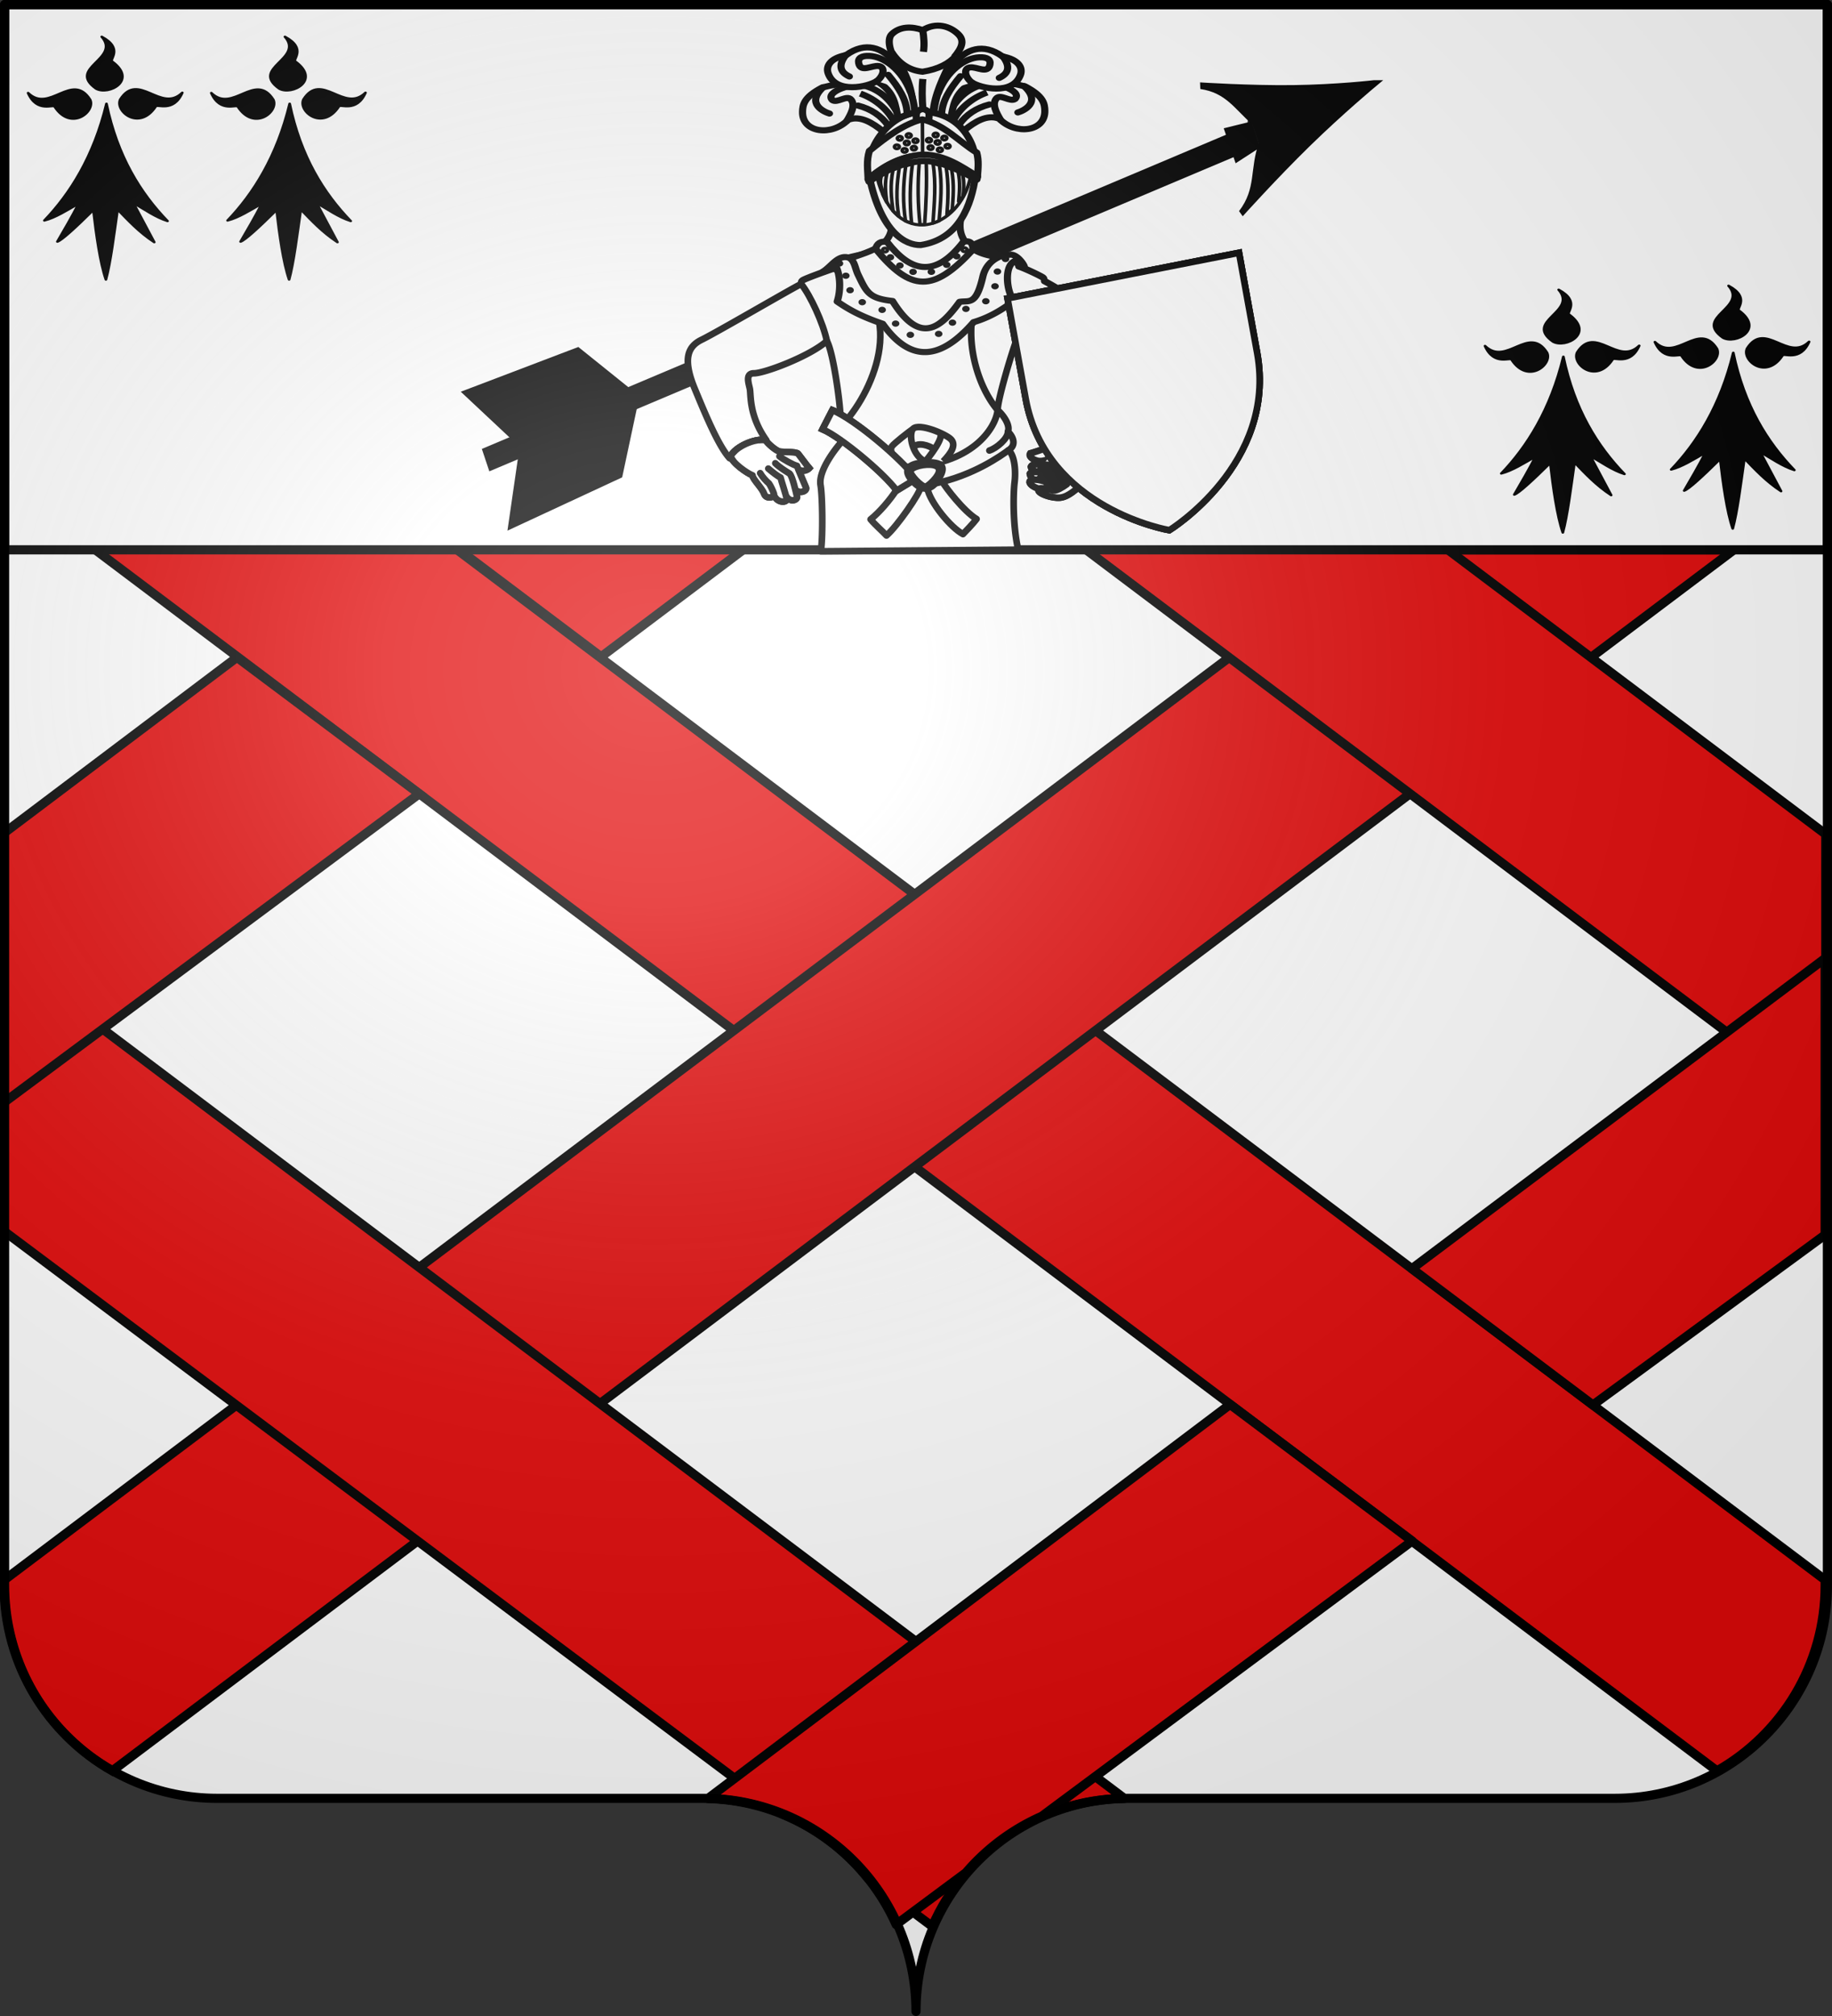 <svg xmlns="http://www.w3.org/2000/svg" xmlns:xlink="http://www.w3.org/1999/xlink" width="600.003" height="660" version="1.0"><rect width="100%" height="100%" fill="#333333" stroke="none"/><defs><linearGradient id="a"><stop offset="0" style="stop-color:white;stop-opacity:.314"/><stop offset=".19" style="stop-color:white;stop-opacity:.251"/><stop offset=".6" style="stop-color:#6b6b6b;stop-opacity:.125"/><stop offset="1" style="stop-color:black;stop-opacity:.125"/></linearGradient><linearGradient id="d"><stop offset="0" style="stop-color:white;stop-opacity:1"/><stop offset=".229" style="stop-color:white;stop-opacity:1"/><stop offset="1" style="stop-color:black;stop-opacity:1"/></linearGradient><linearGradient id="e"><stop offset="0" style="stop-color:#fd0000;stop-opacity:1"/><stop offset=".5" style="stop-color:#e77275;stop-opacity:.659"/><stop offset="1" style="stop-color:black;stop-opacity:.323"/></linearGradient><linearGradient id="b"><stop offset="0" style="stop-color:#fd0000;stop-opacity:1"/><stop offset=".5" style="stop-color:#e77275;stop-opacity:.659"/><stop offset="1" style="stop-color:black;stop-opacity:.323"/></linearGradient><linearGradient id="c"><stop offset="0" style="stop-color:white;stop-opacity:0"/><stop offset="1" style="stop-color:black;stop-opacity:.646"/></linearGradient><radialGradient xlink:href="#a" id="i" cx="285.186" cy="200.448" r="300" fx="285.186" fy="200.448" gradientTransform="matrix(1.551 0 0 1.35 -152.894 151.099)" gradientUnits="userSpaceOnUse"/></defs><g style="display:inline"><g style="fill:#fff"><g style="fill:#fff;stroke:none;display:inline"><path d="M375 860.862c0-38.504 31.203-69.753 69.65-69.753h159.2c38.447 0 69.65-31.25 69.65-69.754V203.862h-597v517.493c0 38.504 31.203 69.754 69.65 69.754h159.2c38.447 0 69.65 31.25 69.65 69.753z" style="fill:#fff;fill-opacity:1;fill-rule:nonzero;stroke:none;stroke-width:3;stroke-linecap:round;stroke-linejoin:round;stroke-miterlimit:4;stroke-dasharray:none;stroke-dashoffset:0;stroke-opacity:1;display:inline" transform="translate(-75 -202.362)"/></g></g><g style="fill:#000;stroke:#000;stroke-width:3;stroke-opacity:1"><path d="M1033.194 179.801h118.61L1600.56 517.25V519c0 26.055-14.315 48.775-35.47 60.75l-531.896-399.949z" style="fill:#e20909;fill-opacity:1;fill-rule:nonzero;stroke:#000;stroke-width:3;stroke-linecap:round;stroke-linejoin:round;stroke-miterlimit:4;stroke-dasharray:none;stroke-dashoffset:0;stroke-opacity:1;display:inline" transform="matrix(.999 0 0 1 -1001.2 0)"/><path d="m1452.06 180-204.282 153.625-210.906 158.594-33.313 25.062V519c0 26.055 14.315 48.775 35.47 60.75l42.218-31.75 285.094-214.375L1570.653 180H1452.06z" style="fill:#e20909;fill-opacity:1;fill-rule:evenodd;stroke:#000;stroke-width:3;stroke-linecap:butt;stroke-linejoin:miter;stroke-miterlimit:4;stroke-dasharray:none;stroke-opacity:1;display:inline" transform="matrix(.999 0 0 1 -1001.2 0)"/><path d="m1358.034 179.801 242.723 182.53v-89.206L1476.643 179.8h-118.61z" style="fill:#e20909;fill-opacity:1;fill-rule:evenodd;stroke:#000;stroke-width:3;stroke-linecap:butt;stroke-linejoin:miter;stroke-miterlimit:4;stroke-dasharray:none;stroke-opacity:1;display:inline" transform="matrix(.999 0 0 1 -1001.2 0)"/><path d="M1003.56 312.594v90.5l255.062 190.781c11.098 4.525 20.774 11.836 28.156 21.063l21.063 15.75c10.623-24.412 34.78-41.546 62.969-41.907l-367.25-276.187z" style="fill:#e20909;fill-opacity:1;fill-rule:nonzero;stroke:#000;stroke-width:3;stroke-linecap:round;stroke-linejoin:round;stroke-miterlimit:4;stroke-dasharray:none;stroke-dashoffset:0;stroke-opacity:1;display:inline" transform="matrix(.999 0 0 1 -1001.2 0)"/><path d="m1152.46 179.801 46.812 35.217 46.719-35.146.093-.07h-93.624zm-72.58 35.405-66.981 50.461-8.85 6.658-.688.517v88.195L1139.64 259.88l-59.758-44.674z" style="fill:#e20909;fill-opacity:1;fill-rule:evenodd;stroke:#000;stroke-width:3;stroke-linecap:butt;stroke-linejoin:miter;stroke-miterlimit:4;stroke-dasharray:none;stroke-opacity:1;display:inline" transform="matrix(.999 0 0 1 -1001.2 0)"/><path d="m1600.56 313.75-135.47 101.594 59.345 44.625 76.125-55.719v-90.5zm-195.094 146.031-171.188 129.031c27.53.73 51.081 17.453 61.72 41.25l22.874-16.968a69.927 69.927 0 0 1 24.875-18.469l121.406-90.125-59.687-44.719z" style="fill:#e20909;fill-opacity:1;fill-rule:nonzero;stroke:#000;stroke-width:3;stroke-linecap:round;stroke-linejoin:round;stroke-miterlimit:4;stroke-dasharray:none;stroke-dashoffset:0;stroke-opacity:1;display:inline" transform="matrix(.999 0 0 1 -1001.2 0)"/></g></g><g style="display:inline" transform="translate(-2.06)"><path d="M87.929 188.826v178.5h597v-178.5h-597z" style="fill:#fff;fill-opacity:1;fill-rule:nonzero;stroke:#000;stroke-width:3;stroke-linecap:round;stroke-linejoin:round;stroke-miterlimit:4;stroke-dasharray:none;stroke-dashoffset:0;stroke-opacity:1;display:inline" transform="translate(-84.37 -187.326)"/><g style="display:inline"><g id="f" style="fill:#000;fill-opacity:1"><path d="M377.128 135.622c-14.101 70.111-40.388 119.752-68.944 155.439 11.87-3.562 25.215-13.69 38.117-22.55-7.89 18.385-15.78 34.445-23.671 50.668 4.71-1.748 19.66-18.122 39.965-42.146 3.183 33.027 7.487 70.222 13.917 92.616 5.119-22.358 8.906-59.364 12.969-93.342 12.241 15.194 24.13 30.565 40.692 43.598l-23.253-52.318c12.007 8.398 25.275 19.515 38.007 24.2-30.189-37.467-55.61-86.046-67.799-156.165zM319.723 139.698c-1.296-4.078-19.538 8.975-29.595-18.388 23.992 27.584 48.78-29.041 68.834 8.941 6.189 15.671-20.922 42.86-39.239 9.447z" style="fill:#000;fill-opacity:1;fill-rule:evenodd;stroke:#000;stroke-width:3;stroke-linecap:round;stroke-linejoin:round;stroke-miterlimit:4;stroke-dasharray:none;stroke-opacity:1" transform="matrix(.295 0 0 .246 -74.324 .596)"/><path d="M431.716 139.348c1.296-4.078 19.537 8.975 29.595-18.387-23.992 27.584-48.78-29.042-68.834 8.94-6.189 15.671 20.922 42.861 39.239 9.447zM383.382 79.375c-3.697-2.154 13.021-17.11-11.488-32.894 21.686 29.431-38.984 41.27-6.29 69.127 13.943 9.458 46.392-11.069 17.778-36.233z" style="display:inline;fill:#000;fill-opacity:1;fill-rule:evenodd;stroke:#000;stroke-width:3;stroke-linecap:round;stroke-linejoin:round;stroke-miterlimit:4;stroke-dasharray:none;stroke-opacity:1" transform="matrix(.295 0 0 .246 -74.324 .596)"/></g></g><use xlink:href="#f" width="100%" height="100%" transform="translate(60)"/><g style="display:inline"><g style="fill:#000;fill-opacity:1"><path d="M377.128 135.622c-14.101 70.111-40.388 119.752-68.944 155.439 11.87-3.562 25.215-13.69 38.117-22.55-7.89 18.385-15.78 34.445-23.671 50.668 4.71-1.748 19.66-18.122 39.965-42.146 3.183 33.027 7.487 70.222 13.917 92.616 5.119-22.358 8.906-59.364 12.969-93.342 12.241 15.194 24.13 30.565 40.692 43.598l-23.253-52.318c12.007 8.398 25.275 19.515 38.007 24.2-30.189-37.467-55.61-86.046-67.799-156.165zM319.723 139.698c-1.296-4.078-19.538 8.975-29.595-18.388 23.992 27.584 48.78-29.041 68.834 8.941 6.189 15.671-20.922 42.86-39.239 9.447z" style="fill:#000;fill-opacity:1;fill-rule:evenodd;stroke:#000;stroke-width:3;stroke-linecap:round;stroke-linejoin:round;stroke-miterlimit:4;stroke-dasharray:none;stroke-opacity:1" transform="matrix(.295 0 0 .246 458.477 82.123)"/><path d="M431.716 139.348c1.296-4.078 19.537 8.975 29.595-18.387-23.992 27.584-48.78-29.042-68.834 8.94-6.189 15.671 20.922 42.861 39.239 9.447zM383.382 79.375c-3.697-2.154 13.021-17.11-11.488-32.894 21.686 29.431-38.984 41.27-6.29 69.127 13.943 9.458 46.392-11.069 17.778-36.233z" style="display:inline;fill:#000;fill-opacity:1;fill-rule:evenodd;stroke:#000;stroke-width:3;stroke-linecap:round;stroke-linejoin:round;stroke-miterlimit:4;stroke-dasharray:none;stroke-opacity:1" transform="matrix(.295 0 0 .246 458.477 82.123)"/></g></g><g style="display:inline"><g style="fill:#000;fill-opacity:1"><path d="M377.128 135.622c-14.101 70.111-40.388 119.752-68.944 155.439 11.87-3.562 25.215-13.69 38.117-22.55-7.89 18.385-15.78 34.445-23.671 50.668 4.71-1.748 19.66-18.122 39.965-42.146 3.183 33.027 7.487 70.222 13.917 92.616 5.119-22.358 8.906-59.364 12.969-93.342 12.241 15.194 24.13 30.565 40.692 43.598l-23.253-52.318c12.007 8.398 25.275 19.515 38.007 24.2-30.189-37.467-55.61-86.046-67.799-156.165zM319.723 139.698c-1.296-4.078-19.538 8.975-29.595-18.388 23.992 27.584 48.78-29.041 68.834 8.941 6.189 15.671-20.922 42.86-39.239 9.447z" style="fill:#000;fill-opacity:1;fill-rule:evenodd;stroke:#000;stroke-width:3;stroke-linecap:round;stroke-linejoin:round;stroke-miterlimit:4;stroke-dasharray:none;stroke-opacity:1" transform="matrix(.295 0 0 .246 402.831 83.417)"/><path d="M431.716 139.348c1.296-4.078 19.537 8.975 29.595-18.387-23.992 27.584-48.78-29.042-68.834 8.94-6.189 15.671 20.922 42.861 39.239 9.447zM383.382 79.375c-3.697-2.154 13.021-17.11-11.488-32.894 21.686 29.431-38.984 41.27-6.29 69.127 13.943 9.458 46.392-11.069 17.778-36.233z" style="display:inline;fill:#000;fill-opacity:1;fill-rule:evenodd;stroke:#000;stroke-width:3;stroke-linecap:round;stroke-linejoin:round;stroke-miterlimit:4;stroke-dasharray:none;stroke-opacity:1" transform="matrix(.295 0 0 .246 402.831 83.417)"/></g></g><g style="fill:#000"><g style="display:inline;fill:#000"><g style="fill:#000"><g style="display:inline;fill:#000"><g style="fill:#000" transform="matrix(.214 .66 -.476 .195 400.542 -159.66)"><path d="M278.385 16.808s-4.776 23.448-12.342 49.962c-7.566 26.514-17.921 56.094-17.921 56.094 6.526-15.469 15.533-17.622 25.884-25.628l5.145-.099.179-.003 5.144-.1c9.55 10.948 19.757 10.474 26.957 26.298 0 0-10.506-28.175-18.768-54.806-8.262-26.632-14.278-51.718-14.278-51.718z" style="fill:#000;fill-rule:evenodd;stroke:#000;stroke-width:3.164;stroke-linecap:butt;stroke-linejoin:miter;stroke-miterlimit:4;stroke-dasharray:none;stroke-opacity:1"/><path d="m278.664 25.969.652 71.162" style="fill:#000;fill-rule:evenodd;stroke:#000;stroke-width:2.109;stroke-linecap:butt;stroke-linejoin:miter;stroke-miterlimit:4;stroke-dasharray:none;stroke-opacity:1"/><rect width="14.984" height="3.123" x="270.208" y="102.496" ry="1.562" style="opacity:.9;fill:#000;fill-opacity:1;stroke:#000;stroke-width:2.109;stroke-miterlimit:4;stroke-dasharray:none;stroke-opacity:1" transform="rotate(-1.105) skewX(-.172)"/><path d="m274.386 100.342-1.64 15.03 13.877-.267-2.096-14.808-10.14.045z" style="fill:#000;fill-rule:evenodd;stroke:#000;stroke-width:3.164;stroke-linecap:butt;stroke-linejoin:miter;stroke-miterlimit:4;stroke-dasharray:none;stroke-opacity:1"/></g><path d="M-614.179 273.951h487.421v7.594h-487.421z" style="display:inline;fill:#000;fill-opacity:1;fill-rule:evenodd;stroke:#000;stroke-width:3;stroke-miterlimit:4;stroke-dasharray:none;stroke-dashoffset:0;stroke-opacity:1" transform="matrix(.5 -.211 .232 .693 404.499 -171.75)"/><g style="fill:#000;fill-opacity:1"><g style="fill:#000;fill-opacity:1;stroke:#000;stroke-width:3"><path d="m272.405 594.687-25.772 18.148 1.922-72.41 23.842-19.814.007 74.076zM283.35 594.315l25.771 18.148-1.922-72.41-23.842-19.814-.007 74.076z" style="display:inline;fill:#000;fill-opacity:1;fill-rule:evenodd;stroke:#000;stroke-width:3;stroke-linecap:butt;stroke-linejoin:miter;stroke-opacity:1" transform="matrix(.23 .694 -.5 .211 404.499 -171.75)"/><path d="M277.76 519.846v90.463" style="fill:#000;fill-opacity:1;fill-rule:evenodd;stroke:#000;stroke-width:3;stroke-linecap:butt;stroke-linejoin:miter;stroke-opacity:1" transform="matrix(.23 .694 -.5 .211 404.499 -171.75)"/></g><g style="fill:#000;fill-opacity:1"><path d="m266.93 534.498-14.015 10.193" style="fill:#000;fill-opacity:1;fill-rule:evenodd;stroke:#000;stroke-width:1px;stroke-linecap:butt;stroke-linejoin:miter;stroke-opacity:1" transform="matrix(.23 .694 -.5 .211 404.499 -171.75)"/><path d="m266.68 544.446-14.015 10.193M266.293 555.521l-14.015 10.193M266.293 566.351l-14.015 10.193M266.293 575.907 252.278 586.1M266.293 586.1l-14.015 10.193" style="display:inline;fill:#000;fill-opacity:1;fill-rule:evenodd;stroke:#000;stroke-width:1px;stroke-linecap:butt;stroke-linejoin:miter;stroke-opacity:1" transform="matrix(.23 .694 -.5 .211 404.499 -171.75)"/></g><g style="display:inline;fill:#000;fill-opacity:1"><path d="m266.93 534.498-14.015 10.193" style="fill:#000;fill-opacity:1;fill-rule:evenodd;stroke:#000;stroke-width:1px;stroke-linecap:butt;stroke-linejoin:miter;stroke-opacity:1" transform="matrix(-.23 -.694 -.5 .211 532.21 214.07)"/><path d="m266.68 544.446-14.015 10.193M266.293 555.521l-14.015 10.193M266.293 566.351l-14.015 10.193M266.293 575.907 252.278 586.1M266.293 586.1l-14.015 10.193" style="display:inline;fill:#000;fill-opacity:1;fill-rule:evenodd;stroke:#000;stroke-width:1px;stroke-linecap:butt;stroke-linejoin:miter;stroke-opacity:1" transform="matrix(-.23 -.694 -.5 .211 532.21 214.07)"/></g></g></g></g></g></g><path d="M1335.497 454.797c-2.192 1.025-5.04 1.902-6.046 2.181-.463.704.306 1.677 2.014 2.197 1.708.518 3.791-.496 4.64-1.198" style="display:inline;fill:#fff;fill-opacity:1;fill-rule:nonzero;stroke:#000;stroke-width:2;stroke-miterlimit:4;stroke-dasharray:none;stroke-opacity:1" transform="matrix(1.087 0 0 1.078 -1105.652 -344.195)"/><path d="M1335.497 454.797c-2.192 1.025-5.04 1.902-6.046 2.181-.463.704.306 1.677 2.014 2.197 1.708.518 3.791-.496 4.64-1.198" style="display:inline;fill:#fff;stroke:#000;stroke-width:2;stroke-linecap:round;stroke-linejoin:round;stroke-miterlimit:4;stroke-dasharray:none;stroke-opacity:1" transform="matrix(1.087 0 0 1.078 -1105.652 -344.195)"/><path d="M1310.881 365.73c0-.413-.368-.746-.82-.746-.453 0-.82.333-.82.747 0 .412.367.745.82.745.452 0 .82-.333.82-.745M1306.867 365.352c0-.412-.366-.747-.818-.747-.454 0-.82.335-.82.747 0 .414.366.748.82.748.452 0 .818-.334.818-.748M1302.856 365.11c0-.413-.367-.747-.82-.747-.453 0-.82.334-.82.747 0 .412.367.747.82.747.453 0 .82-.335.82-.747M1285.17 365.73c0-.413.365-.746.817-.746.454 0 .822.333.822.747 0 .412-.368.745-.822.745-.452 0-.818-.333-.818-.745M1289.183 365.352c0-.412.366-.747.817-.747.453 0 .821.335.821.747 0 .414-.368.748-.821.748-.45 0-.817-.334-.817-.748M1293.194 365.11c0-.413.364-.747.818-.747.454 0 .82.334.82.747 0 .412-.366.747-.82.747-.454 0-.818-.335-.818-.747M1299.233 355.959c0-.61-.542-1.102-1.21-1.102-.667 0-1.209.492-1.209 1.102 0 .61.542 1.103 1.208 1.103.669 0 1.21-.494 1.21-1.103" style="display:inline;fill:#fff;fill-opacity:1;fill-rule:nonzero;stroke:#000;stroke-width:1;stroke-miterlimit:4;stroke-dasharray:none;stroke-opacity:1" transform="matrix(1.087 0 0 1.078 -1105.652 -344.195)"/><path d="M1299.233 352.14c0-.61-.542-1.104-1.21-1.104-.667 0-1.209.494-1.209 1.103 0 .61.542 1.103 1.208 1.103.669 0 1.21-.494 1.21-1.103" style="display:inline;fill:#fff;fill-opacity:1;fill-rule:nonzero;stroke:#000;stroke-width:2;stroke-miterlimit:4;stroke-dasharray:none;stroke-opacity:1" transform="matrix(1.087 0 0 1.078 -1105.652 -344.195)"/><path d="M1312.353 400.231c0-.878-.779-1.589-1.743-1.589-.962 0-1.741.71-1.741 1.59 0 .877.779 1.587 1.741 1.587.964 0 1.743-.71 1.743-1.588zm-5.83 3.934c0-.879-.778-1.59-1.742-1.59-.962 0-1.742.711-1.742 1.59 0 .877.78 1.589 1.742 1.589.964 0 1.743-.712 1.743-1.59zm-23.326-4.387c0-.88.781-1.59 1.744-1.59.962 0 1.743.71 1.743 1.59 0 .877-.781 1.587-1.743 1.587-.963 0-1.744-.71-1.744-1.587zm5.832 3.933c0-.879.779-1.589 1.741-1.589.962 0 1.742.71 1.742 1.59 0 .876-.78 1.587-1.742 1.587s-1.741-.71-1.741-1.588zm9.743 1.897c0-.879-.78-1.589-1.743-1.589-.962 0-1.742.71-1.742 1.59 0 .876.78 1.588 1.742 1.588.964 0 1.743-.712 1.743-1.589z" style="display:inline;fill:#fff;stroke:#000;stroke-width:1;stroke-linecap:butt;stroke-linejoin:miter;stroke-miterlimit:4;stroke-dasharray:none;stroke-opacity:1" transform="matrix(1.087 0 0 1.078 -1105.652 -344.195)"/><path d="M1298.023 383.42c-1.967 0-2.319-.733-2.926-.991.607-.259 1.455-1.437 1.738-1.697.162.148.769.334 1.188.334.42 0 1.027-.186 1.19-.334.282.26 1.132 1.438 1.738 1.697-.606.258-.962.99-2.928.99" style="display:inline;fill:#fff;fill-opacity:1;fill-rule:nonzero;stroke:#000;stroke-width:1;stroke-miterlimit:4;stroke-dasharray:none;stroke-opacity:1" transform="matrix(1.087 0 0 1.078 -1105.652 -344.195)"/><path d="M1298.023 383.42c-1.967 0-2.319-.733-2.926-.991.607-.259 1.455-1.437 1.738-1.697.162.148.769.334 1.188.334.42 0 1.027-.186 1.19-.334.282.26 1.132 1.438 1.738 1.697-.606.258-.962.99-2.928.99zm-25.622 69.568c-2.175-1.54-4.115-2.737-5.517-3.332l2.971-5.814a23.55 23.55 0 0 1 2.384 1.198c-.166-4.053-2.1-18.63-4.046-22.197-4.994 4.554-18.73 9.814-21.96 9.814-2.709 0-1.595 3.037-1.26 4.682.386 1.9-.298 8.154 4.966 15.629-3.396-.775-10.038 2.251-11.043 5.49-3.472-3.834-7.569-13.96-10.482-21.026-3.868-9.384-1.984-13 2.083-14.988 4.392-2.149 26.739-15.31 29.947-16.914 0-.43-.112-.753.472-1.12.992-.622 7.356-2.917 9.33-3.584 0-1.032 2.255-2.6 3.774-3.067 2.152-.661 10.303-2.34 12.843-2.568 1.358-1.236 3.265-4.873 3.782-7.976 2.053 2.011 4.486 3.318 7.377 3.318 2.942 0 5.415-1.344 7.49-3.414l.001.003c.495 3.124 2.43 7.73 3.8 8.977 2.542.23 11.226 1.03 12.843 1.206 1.593.173 3.776 1.808 3.776 2.841 1.974.667 6.282 2.734 7.27 3.356.586.368.474.69.474 1.12 3.21 1.603 22.66 13.498 25.99 16.879 3.398 3.449 5.996 7.583 3.32 14.43-2.779 7.11-7.644 18.092-11.12 19.921-1.003-3.237-7.645-6.263-11.042-5.49 2.78-6.336 6.023-13.727 6.41-15.627.334-1.647.146-4.966-2.703-5.773-2.24-.633-16.91-5.771-18.996-6.969-1.59 4.134-5.891 18.633-5.891 21.826 2.05 1.87 3.801 4.742 3.101 6.567 1.25 1.14 2.9 3.872.199 5.606 1.901 1.732 2.2 6.523 1.801 9.805-.401 3.283-.6 13.04 1.1 20.427l-59.454.49c.654-4.883.464-16.803-.097-20.067-.794-4.61 5.057-11.75 6.345-13.197a1.571 1.571 0 0 1-.248-.462h.01zm51.57-54.544c-17.774 8.44-13.6 34.317-4.326 45.375" style="display:inline;fill:#fff;stroke:#000;stroke-width:2;stroke-linecap:butt;stroke-linejoin:round;stroke-miterlimit:4;stroke-dasharray:none;stroke-opacity:1" transform="matrix(1.087 0 0 1.078 -1105.652 -344.195)"/><path d="M1319.645 443.82c-.502 5.365-7.701 16.989-28.272 17.308m31.373-10.742c0 2.105-3.369 4.985-5.592 5.731" style="display:inline;fill:#fff;stroke:#000;stroke-width:2;stroke-linecap:round;stroke-linejoin:round;stroke-miterlimit:4;stroke-dasharray:none;stroke-opacity:1" transform="matrix(1.087 0 0 1.078 -1105.652 -344.195)"/><path d="M1322.945 455.992c-2.122 1.583-10.688 7.784-22.291 10.149m2.347-.539c.935 1.706 6.434 8.96 10.294 11.308-.936 1.28-3.276 3.735-4.096 4.586-3.627-1.919-9.908-9.592-10.728-13.857m-9.344.487c-1.755 2.771-5.073 6.759-7.766 8.892 1.521 1.812 3.743 3.731 4.797 4.905 3.157-2.773 10.151-12.817 10.267-14.735m.375-6.485c2.457-2.774 7.019-8.85 5.38-10.024m1.053 8.736c2.34-2.453 4.329-5.217 1.99-7.031-2.34-1.812-10.295-5.013-11.347-2.454-1.051 2.561.621 8.212 4.011 9.492m-3.54-10.024c-1.639 1.174-5.85 4.48-6.552 5.44-.703.958-.03 2.69 1.14 3.864m11.708-2.92c-1.637-1.28-5.245-2.332-6.297-.626m-1.463 7.946c0 .818.538.985.962 2.035M1270.246 400.826c22.656 9.949 13.25 34.884 3.979 45.942" style="display:inline;fill:#fff;stroke:#000;stroke-width:2;stroke-linecap:butt;stroke-linejoin:round;stroke-miterlimit:4;stroke-dasharray:none;stroke-opacity:1" transform="matrix(1.087 0 0 1.078 -1105.652 -344.195)"/><path d="M1268.193 422.843c-1.135-5.478-4.971-13.827-7.749-17.313m48.87-9.431c-2.227 5.367-17.283 8.55-22.45-.908m21.039-1.129c-4.14 3.575-14.347 5.077-19.73-.543m18.529-2.16c-4.264 2.803-12.268 3.767-17.237-.318" style="display:inline;fill:#fff;stroke:#000;stroke-width:2;stroke-linecap:round;stroke-linejoin:round;stroke-miterlimit:4;stroke-dasharray:none;stroke-opacity:1" transform="matrix(1.087 0 0 1.078 -1105.652 -344.195)"/><path d="M1303.324 388.912c0 2.529 2.405 9.01 3.356 10.02m-6.529-8.644c.389 2.816 1.766 8.138 2.892 10.253m-5.02-10.008c0 1.684.365 9.3.649 10.694m-4.072-11.343c.263 1.741.467 8.431-.764 10.767m-1.645-12.106c0 1.877-.8 8.001-2.394 10.096" style="display:inline;fill:#fff;stroke:#000;stroke-width:2;stroke-linecap:round;stroke-linejoin:round;stroke-miterlimit:4;stroke-dasharray:none;stroke-opacity:1" transform="matrix(1.087 0 0 1.078 -1105.652 -344.195)"/><path d="m1295.07 464.683-5.84 3.58c-4.113-5.583-17.062-16.365-22.346-18.607l2.971-5.814c6.924 2.939 20.723 14.748 25.214 20.841" style="display:inline;fill:#fff;fill-opacity:1;fill-rule:nonzero;stroke:#000;stroke-width:2;stroke-miterlimit:4;stroke-dasharray:none;stroke-opacity:1" transform="matrix(1.087 0 0 1.078 -1105.652 -344.195)"/><path d="m1295.07 464.683-5.84 3.58c-4.113-5.583-17.062-16.365-22.346-18.607l2.971-5.814c6.924 2.939 20.723 14.748 25.214 20.841z" style="display:inline;fill:#fff;stroke:#000;stroke-width:2;stroke-linecap:round;stroke-linejoin:miter;stroke-miterlimit:4;stroke-dasharray:none;stroke-opacity:1" transform="matrix(1.087 0 0 1.078 -1105.652 -344.195)"/><path d="M1298.374 459.714c-5.688.157-7.361 2.137-4.682 5.341 2.675 3.204 5.52 3.661 7.863.15 2.345-3.508 2.345-5.644-3.18-5.491M1329.244 465.6c.172-.423.661-.614 1.308-.649-.63-.327-1.1-1.012-1.21-1.777.211-.466 1.126-.58 2.222-.532-1.094-.465-1.786-.765-1.895-1.597.547-1.363 4.33-.496 5.874-.565 1.544-.07 3.409-1.347 4.24-4.02.833-2.671.92-4.998 1.58-6.178 3.108-.339 8.175 1.871 9.97 4.517-.77.705-1.532 2.583-1.818 4.25-.292 1.691-2.905 5.819-4.442 7.222-1.467 1.339-4.016 3.874-6.565 4.155-2.548.279-7-1.327-6.563-2.465a.479.479 0 0 1 .166-.218c-1.312-.422-2.769-1.177-2.867-2.143" style="display:inline;fill:#fff;fill-opacity:1;fill-rule:nonzero;stroke:#000;stroke-width:2;stroke-miterlimit:4;stroke-dasharray:none;stroke-opacity:1" transform="matrix(1.087 0 0 1.078 -1105.652 -344.195)"/><path d="M1351.339 454.792c-.772.704-1.536 2.587-1.824 4.258-.292 1.69-2.905 5.818-4.442 7.22-1.467 1.34-4.016 3.875-6.565 4.156-2.548.279-7-1.327-6.563-2.465.38-.991 3.547.16 4.474.301.927.14 2.774-.943 4.086-1.929m-8.387 1.416c-1.312-.422-2.776-1.183-2.874-2.149.462-1.13 3.164-.603 5.171.101 2.009.704 5.485-1.26 6.18-2.176m-10.04 1.426c-.63-.327-1.104-1.012-1.213-1.777.436-.965 3.873-.418 5.727-.067 1.853.351 3.575-.864 4.56-2.029m-8.062 1.566c-1.096-.465-1.789-.767-1.898-1.6.547-1.362 4.33-.495 5.874-.564 1.544-.07 3.409-1.347 4.24-4.02.833-2.675.92-5.004 1.584-6.183m10.032 4.605c-1.735-2.668-6.85-4.927-9.995-4.613" style="display:inline;fill:#fff;stroke:#000;stroke-width:2;stroke-linecap:round;stroke-linejoin:round;stroke-miterlimit:4;stroke-dasharray:none;stroke-opacity:1" transform="matrix(1.087 0 0 1.078 -1105.652 -344.195)"/><path d="M1249.69 452.93c.601 1.025 3.164 3.258 4.283 3.496 1.124.241 4.966-.017 5.544.663.463.542 2.509 3.428 3.365 4.392-.66.66-2.132 1.203-3.32.3l.01.029c.677 1.704 2.015 4.773 2.323 5.566.398 1.023-1.967 2.044-3.22.54v.001c.24.978.423 1.814.515 2.165.262 1.021-2.168 2.102-3.355-.358.132.492.227.893.253 1.139.122 1.064-2.795 1.347-3.832-1.205-.279.817-2.386 1.22-2.966-.42-.66-1.865-3.497-4.451-3.497-5.593-1.518-.542-6.26-3.82-6.598-5.864 1.588-2.895 7.286-5.396 10.496-4.85" style="display:inline;fill:#fff;fill-opacity:1;fill-rule:nonzero;stroke:#000;stroke-width:2;stroke-miterlimit:4;stroke-dasharray:none;stroke-opacity:1" transform="matrix(1.087 0 0 1.078 -1105.652 -344.195)"/><path d="M1250.543 461.6c1.187 1.023 2.839 2.347 3.696 2.708.131.78 1.718 5.412 1.848 6.555.122 1.065-2.797 1.347-3.833-1.206m-4.153-6.674c.727 1.264 1.914 2.528 2.64 3.129.461.66 1.188 2.165 1.518 3.188.33 1.023-2.31 1.805-2.97-.061-.66-1.865-3.497-4.452-3.497-5.593-1.519-.542-6.266-3.823-6.599-5.868m10.491-4.855c.595 1.023 3.168 3.263 4.289 3.503 1.124.241 4.966-.017 5.544.663.463.542 2.509 3.428 3.365 4.392-.66.66-2.132 1.203-3.32.3m-5.654-3.91c.99.84 4.158 2.646 5.28 2.887.197.782 2.308 5.595 2.706 6.618.397 1.023-1.967 2.044-3.221.54m-6.02-7.94c1.123 1.142 3.105 2.406 4.29 3.128.926.843 1.982 5.955 2.245 6.978.263 1.022-2.17 2.104-3.356-.36m-6.176-16.809c-3.226-.518-8.92 2.001-10.484 4.894" style="display:inline;fill:#fff;stroke:#000;stroke-width:2;stroke-linecap:round;stroke-linejoin:round;stroke-miterlimit:4;stroke-dasharray:none;stroke-opacity:1" transform="matrix(1.087 0 0 1.078 -1105.652 -344.195)"/><path d="M1338.592 466.859c.875-.486 1.845-1.029 2.157-1.206 1.312-.744 9.79-10.19 9.79-10.907 0-.278-8.514-4.102-8.719-3.916-.1.091-.48 1.495-.846 3.12-1.126 5.004-2.962 7.042-6.343 7.042-1.3 0-1.782.141-2.053.603-.318.542-.178.624 1.39.813 1.403.17 2.04.075 3.251-.485.829-.383 1.61-.842 1.736-1.021.126-.18.513-.226.86-.104.556.194.48.36-.628 1.37-1.095.998-1.556 1.178-3.506 1.366-1.235.12-2.546.373-2.915.565-.602.312-.536.388.659.747 1.857.559 3.921.22 5.724-.938 1.795-1.153 1.869-1.17 1.869-.416 0 .973-2.823 2.409-6.171 3.137l-1.058.23 1.058.428c1.517.612 1.964.561 3.745-.428zM1300.304 465.197c2.246-2.434 2.273-4.135.073-4.639-2.472-.565-6.739.516-7.005 1.776-.226 1.07 3.268 4.764 4.508 4.764.368 0 1.46-.856 2.424-1.901h0z" style="display:inline;opacity:1;fill:#fff;fill-opacity:1;fill-rule:nonzero;stroke:#000;stroke-width:2;stroke-linecap:round;stroke-linejoin:bevel;stroke-miterlimit:4;stroke-dasharray:none;stroke-dashoffset:0;stroke-opacity:1" transform="matrix(1.087 0 0 1.078 -1105.652 -344.195)"/><g style="display:inline;fill:#fff;stroke:#000;stroke-width:4.295;stroke-miterlimit:4;stroke-dasharray:none;stroke-opacity:1"><g style="fill:#fff;stroke:#000;stroke-width:4.295;stroke-miterlimit:4;stroke-dasharray:none;stroke-opacity:1" transform="matrix(.545 0 0 .466 -161.512 -149.5)"><path d="m856.886 558.128 49.405-31.643c-2.683-9.404-.703-23.85-.634-24.8-23.659-.278-32.963-14.724-26.722-32.639l-43.22 1.91c3.108 22.327-9.35 25.049-27.552 32.419-1.918.776 2.936-.259.902.65-2.134 14.404-1.952 19.082 1.654 22.134l46.167 31.969z" style="display:inline;fill:#fff;fill-opacity:1;fill-rule:evenodd;stroke:#000;stroke-width:4.295;stroke-linecap:round;stroke-linejoin:round;stroke-miterlimit:4;stroke-dasharray:none;stroke-opacity:1"/><path d="M794.624 511.705c1.934.423 6.89-6.386 8.047-3.39 2.355 6.099 2.864 16.121.565 24.337 7.144 5.774 14.181 10.367 27.298 15.61 17.539 28.846 35.616 24.483 54.696-1.125 9.836-3.41 17.6-9.055 24.716-15.441-4.447-1.976-8.136-28 2.592-28.096 7.122 12.817.81-5.043-5.682-3.82a45.138 45.138 0 0 0-4.477.748c-6.68 2.563-10.303 8.076-11.623 14.704-4.078 20.467-8.127 16.545-13.942 17.637-11.53 18.54-23.723 30.593-40.328-.598-14.025-1.87-15.534-5.921-20.55-18.166-2.039-4.624-2.002-10.174-5.673-12.223-6.485-2.548-10.481 6.297-15.64 9.823z" style="display:inline;fill:#fff;fill-opacity:1;fill-rule:evenodd;stroke:#000;stroke-width:4.295;stroke-linecap:round;stroke-linejoin:round;stroke-miterlimit:4;stroke-dasharray:none;stroke-opacity:1"/><path d="M826.307 495.633c.98-3.848 3.008-5.719 6.954-4.772 13.67 20.6 28.515 26.03 45.81-.136 4.69-1.403 5.73 1.804 5.727 5.454-23.795 30.271-37.114 29.864-58.49-.546z" style="display:inline;fill:#fff;fill-opacity:1;fill-rule:evenodd;stroke:#000;stroke-width:4.295;stroke-linecap:round;stroke-linejoin:round;stroke-miterlimit:4;stroke-dasharray:none;stroke-opacity:1"/><path d="M833.432 496.483c.001.483-.275.929-.722 1.17-.448.242-1 .242-1.447 0a1.336 1.336 0 0 1-.723-1.17c0-.482.275-.929.723-1.17.447-.241 1-.241 1.447 0 .447.241.723.688.722 1.17zM836.399 501.572c0 .396-.226.762-.593.96a1.26 1.26 0 0 1-1.188 0 1.096 1.096 0 0 1-.593-.96c0-.397.226-.763.593-.96a1.26 1.26 0 0 1 1.188 0c.367.197.593.563.593.96zM842.104 507.356c0 .396-.226.762-.593.96a1.26 1.26 0 0 1-1.188 0 1.096 1.096 0 0 1-.593-.96c0-.396.226-.762.593-.96a1.26 1.26 0 0 1 1.188 0c.367.198.593.564.593.96zM850 511.814c0 .396-.226.763-.593.96a1.26 1.26 0 0 1-1.188 0 1.096 1.096 0 0 1-.593-.96c0-.396.225-.762.593-.96a1.26 1.26 0 0 1 1.188 0c.367.198.593.564.593.96zM848.4 556.059c.001.396-.225.762-.592.96a1.26 1.26 0 0 1-1.188 0 1.096 1.096 0 0 1-.593-.96c0-.396.226-.762.593-.96a1.26 1.26 0 0 1 1.188 0c.367.198.593.564.593.96zM839.53 548.153c.001.396-.225.763-.592.96a1.26 1.26 0 0 1-1.188 0 1.096 1.096 0 0 1-.593-.96c0-.396.226-.762.593-.96a1.26 1.26 0 0 1 1.188 0c.367.198.593.564.593.96zM831.432 538.513c0 .396-.225.762-.593.96a1.26 1.26 0 0 1-1.187 0 1.096 1.096 0 0 1-.593-.96c0-.397.225-.763.593-.96a1.26 1.26 0 0 1 1.187 0c.368.197.594.563.593.96zM819.478 533.114c0 .396-.225.762-.593.96a1.26 1.26 0 0 1-1.188 0 1.096 1.096 0 0 1-.593-.96c0-.396.226-.763.593-.96a1.26 1.26 0 0 1 1.188 0c.367.197.594.564.593.96zM812.164 524.7c0 .396-.225.762-.593.96a1.26 1.26 0 0 1-1.187 0 1.096 1.096 0 0 1-.593-.96c-.001-.396.225-.762.593-.96a1.26 1.26 0 0 1 1.187 0c.368.198.594.564.593.96zM809.611 514.537c0 .396-.226.762-.593.96a1.26 1.26 0 0 1-1.188 0 1.096 1.096 0 0 1-.593-.96c0-.396.226-.762.593-.96a1.26 1.26 0 0 1 1.188 0c.367.198.593.564.593.96zM805.788 505.926c0 .397-.226.763-.593.96a1.26 1.26 0 0 1-1.188 0 1.096 1.096 0 0 1-.593-.96c0-.396.226-.762.593-.96a1.26 1.26 0 0 1 1.188 0c.367.198.593.564.593.96zM878.359 496.29c0 .483.275.93.722 1.17.448.242 1 .242 1.447 0 .448-.24.724-.687.723-1.17 0-.482-.275-.928-.722-1.17-.448-.241-1-.241-1.448 0a1.336 1.336 0 0 0-.722 1.17zM873.905 500.905c0 .396.225.762.593.96.367.198.82.198 1.187 0 .368-.198.594-.564.594-.96 0-.397-.226-.763-.594-.96a1.26 1.26 0 0 0-1.187 0 1.096 1.096 0 0 0-.593.96zM867.87 506.882c0 .396.226.762.594.96.367.198.82.198 1.187 0 .368-.198.594-.564.593-.96 0-.396-.225-.762-.593-.96a1.26 1.26 0 0 0-1.187 0 1.096 1.096 0 0 0-.593.96zM858.635 511.782c0 .396.226.762.593.96.368.199.82.199 1.188 0 .368-.198.594-.564.593-.96 0-.396-.225-.762-.593-.96a1.26 1.26 0 0 0-1.188 0 1.096 1.096 0 0 0-.593.96zM863.027 555.392c0 .396.226.762.593.96.368.198.82.198 1.188 0 .367-.198.594-.564.593-.96 0-.396-.226-.762-.593-.96a1.26 1.26 0 0 0-1.188 0 1.096 1.096 0 0 0-.593.96zM871.319 547.486c-.001.396.225.763.593.96.367.199.82.199 1.187 0 .368-.197.594-.564.593-.96 0-.396-.225-.762-.593-.96a1.26 1.26 0 0 0-1.187 0 1.096 1.096 0 0 0-.593.96zM879.417 537.846c0 .396.226.762.593.96.367.198.82.198 1.188 0 .367-.198.593-.564.593-.96 0-.397-.226-.763-.593-.96a1.26 1.26 0 0 0-1.188 0 1.096 1.096 0 0 0-.593.96zM891.371 532.447c0 .396.226.762.593.96.368.198.82.198 1.188 0 .367-.198.594-.564.593-.96 0-.396-.226-.763-.593-.96a1.26 1.26 0 0 0-1.188 0 1.096 1.096 0 0 0-.593.96zM896.883 521.931c0 .396.226.762.593.96.368.199.82.199 1.188 0 .368-.198.594-.564.593-.96 0-.396-.225-.762-.593-.96a1.26 1.26 0 0 0-1.188 0 1.096 1.096 0 0 0-.593.96zM898.346 511.599c0 .396.226.762.593.96.368.199.82.199 1.188 0 .367-.198.593-.564.593-.96s-.226-.762-.593-.96a1.26 1.26 0 0 0-1.188 0 1.096 1.096 0 0 0-.593.96zM903.19 502.786c-.001.396.225.762.592.96.368.198.82.198 1.188 0s.594-.564.593-.96c0-.396-.225-.762-.593-.96a1.26 1.26 0 0 0-1.188 0 1.096 1.096 0 0 0-.593.96z" style="display:inline;fill:#fff;fill-opacity:1;fill-rule:evenodd;stroke:#000;stroke-width:2.147;stroke-linecap:round;stroke-linejoin:round;stroke-miterlimit:4;stroke-dasharray:none;stroke-dashoffset:0;stroke-opacity:1"/><use xlink:href="#g" width="744.094" height="1052.362" style="display:inline;fill:#fff;stroke:#000;stroke-width:4.295;stroke-miterlimit:4;stroke-dasharray:none;stroke-opacity:1" transform="matrix(-1 0 0 1 1710.42 -.771)"/><g id="g" style="display:inline;fill:#fff;fill-opacity:1;stroke:#000;stroke-width:3.065;stroke-miterlimit:4;stroke-dasharray:none;stroke-opacity:1"><path d="M408.255 124.397c-5.536-14.846-16.506-20.837-33.413-15.508-7.901 4.864-8.353 8.696-8.417 12.206-.193 10.544 12.563 12.346 19.54 3.99 5.296-2.469 10.737 1.815 14.722 5.504" style="fill:#fff;fill-opacity:1;fill-rule:evenodd;stroke:#000;stroke-width:3.065;stroke-linecap:round;stroke-linejoin:round;stroke-miterlimit:4;stroke-dasharray:none;stroke-opacity:1" transform="translate(269.047 229.774) scale(1.401)"/><path d="M375.326 108.728c-7.799 8.333.602 12.49 2.657 13.192M403.164 127.975c-3.017-5.012-7.349-8.335-12.934-10.045M405.503 125.773c-2.936-6.84-10.06-13.337-18.025-14.998" style="fill:#fff;fill-opacity:1;fill-rule:evenodd;stroke:#000;stroke-width:3.065;stroke-linecap:round;stroke-linejoin:round;stroke-miterlimit:4;stroke-dasharray:none;stroke-opacity:1" transform="translate(269.047 229.774) scale(1.401)"/><path d="M392.844 108.023c-3.326-1.994-17.337 2.751-13.622 7.155 2.064 1.72 6.215-2.736 7.98-.275 2.08 2.897-.057 7.317-1.788 10.733" style="fill:#fff;fill-opacity:1;fill-rule:evenodd;stroke:#000;stroke-width:3.065;stroke-linecap:round;stroke-linejoin:round;stroke-miterlimit:4;stroke-dasharray:none;stroke-opacity:1" transform="translate(269.047 229.774) scale(1.401)"/></g><use xlink:href="#h" width="744.094" height="1052.362" style="display:inline;fill:#fff;fill-opacity:1;stroke:#000;stroke-width:4.295;stroke-miterlimit:4;stroke-dasharray:none;stroke-opacity:1" transform="matrix(-1 0 0 1 1711.19 .964)"/><g style="display:inline;fill:#fff;fill-opacity:1;stroke:#000;stroke-width:3.065;stroke-miterlimit:4;stroke-dasharray:none;stroke-opacity:1"><path d="M414.034 121.095c-.233-9.013-2.076-17.91-7.43-26.557-2.184-1.77-4.34-9.614-1.927-12.384 3.5-4.014 8.546-4.017 13.348-2.064 5.736-4.18 11.705-1.971 15.204 2.064 3.62 4.175.297 8.635-3.096 13.348-3.499 8.46-7.065 16.912-7.705 25.73l-8.394-.137z" style="fill:#fff;fill-opacity:1;fill-rule:evenodd;stroke:#000;stroke-width:3.065;stroke-linecap:butt;stroke-linejoin:miter;stroke-miterlimit:4;stroke-dasharray:none;stroke-opacity:1" transform="translate(269.047 229.774) scale(1.401)"/><path d="M418.025 119.444c-.311-4.954-.42-9.907 0-14.861M418.025 80.297c.444 3.413.738 6.887.275 10.664" style="fill:#fff;fill-opacity:1;fill-rule:evenodd;stroke:#000;stroke-width:3.065;stroke-linecap:butt;stroke-linejoin:miter;stroke-miterlimit:4;stroke-dasharray:none;stroke-opacity:1" transform="translate(269.047 229.774) scale(1.401)"/></g><path d="M886.318 444.753c2.968-23.294-9.857-45.589-32.1-45.223-19.363.32-35.234 25.418-31.622 45.663 7.045 39.493 21.995 47.953 30.795 47.792 23.47-4.265 30.374-28.191 32.927-48.232z" style="display:inline;fill:#fff;fill-opacity:1;fill-rule:evenodd;stroke:#000;stroke-width:4.295;stroke-linecap:round;stroke-linejoin:round;stroke-miterlimit:4;stroke-dasharray:none;stroke-opacity:1"/><path d="M850.955 406.88c-.105-2.083-.533-4.619.136-7.226 1.88-2.7 5.04-2.982 7.226.137.295 2.964.018 5.07-.409 6.953-2.318-.291-4.635-.298-6.953.137z" style="display:inline;fill:#fff;fill-opacity:1;fill-rule:evenodd;stroke:#000;stroke-width:4.295;stroke-linecap:round;stroke-linejoin:round;stroke-miterlimit:4;stroke-dasharray:none;stroke-opacity:1"/><path d="M822.596 426.787c-1.904 7.042-.971 13.489-.778 19.833 9.289-9.342 19.143-15.943 32.41-16.97 12.228.849 22.347 9.32 33.267 15.406.404-5.68.946-11.361-.41-17.042-10.87-7.827-19.18-19.494-32.722-23.315-10.589 2.941-21.178 11.958-31.767 22.088z" style="display:inline;fill:#fff;fill-opacity:1;fill-rule:evenodd;stroke:#000;stroke-width:4.295;stroke-linecap:round;stroke-linejoin:round;stroke-miterlimit:4;stroke-dasharray:none;stroke-opacity:1"/><path d="m854.552 428.918-.113-24.238" style="display:inline;fill:#fff;fill-rule:evenodd;stroke:#000;stroke-width:2.147;stroke-linecap:round;stroke-linejoin:round;stroke-miterlimit:4;stroke-dasharray:none;stroke-opacity:1"/><path d="M852.51 435.328c1.415-.402 2.829-.504 4.243 0 .424 14.613-.116 29.452-.976 43.294h-2.756c-1.35-13.947-1.474-28.833-.51-43.294zM860.83 435.73l3.828 1.185c1.788 13.562.776 25.536-.193 39.097l-3.663 1.64c.758-14.045 1.959-27.633.028-41.922zM868.707 438.237l3.278 1.644c1.71 10.74.902 19.712.386 28.226l-3.182 3.47c.687-10.74 1.112-21.84-.482-33.34zM875.978 441.957l2.688 1.723c.95 4.692.72 10.673.164 15.364l-2.603 3.278c.538-6.652.989-13.713-.25-20.365zM844.412 437.449l4.05-1.446c-1.616 14.011-1.722 27.564-.523 41.575l-3.623-1.47c-1.68-12.603-1.553-24.776.096-38.66zM836.796 440.148l3.76-1.639c-1.516 11.521-2.12 21.941-.29 34.383l-3.47-3.84c-1.027-9.193-1.933-17.939 0-28.904zM829.855 444.294l3.277-1.832c-1.471 7.56-.865 12.875-.108 20.463l-2.29-5.417c-.526-5.462-2.449-7.52-.88-13.214z" style="display:inline;fill:#fff;fill-opacity:1;fill-rule:evenodd;stroke:#000;stroke-width:2.147;stroke-linecap:round;stroke-linejoin:round;stroke-miterlimit:4;stroke-dasharray:none;stroke-opacity:1"/><path d="M827.231 445.33c11.007 51.783 49.409 37.111 56.173-.205" style="display:inline;fill:none;fill-rule:evenodd;stroke:#000;stroke-width:2.147;stroke-linecap:round;stroke-linejoin:round;stroke-miterlimit:4;stroke-dasharray:none;stroke-opacity:1"/><g id="h" style="display:inline;fill:#fff;fill-opacity:1;stroke:#000;stroke-width:3.065;stroke-miterlimit:4;stroke-dasharray:none;stroke-opacity:1"><path d="M399.311 105.133c-3.466 2.728-17.519 6.615-20.777-3.852-1.115-3.582.766-7.676 7.705-9.22 16.854-14.21 28.7 14.018 29.446 28.621l-7.155 2.89c-1.286-6.429-1.278-13.061-9.219-18.439z" style="fill:#fff;fill-opacity:1;fill-rule:evenodd;stroke:#000;stroke-width:3.065;stroke-linecap:round;stroke-linejoin:round;stroke-miterlimit:4;stroke-dasharray:none;stroke-opacity:1" transform="translate(267.504 230.545) scale(1.401)"/><path d="M413.759 110.362c-3.606-10.872-11.176-17.583-17.613-17.888-3.271-.154-4.96 1.064-4.54 3.578.854 5.112 5.719.94 8.668 1.514 2.524.49 2.467 4.24-.825 7.567M386.109 92.021c-3.574 5.356-2.255 8.719 1.506 10.773" style="fill:#fff;fill-opacity:1;fill-rule:evenodd;stroke:#000;stroke-width:3.065;stroke-linecap:round;stroke-linejoin:round;stroke-miterlimit:4;stroke-dasharray:none;stroke-opacity:1" transform="translate(267.504 230.545) scale(1.401)"/><path d="M412.383 121.508c-.105-6.947-3.644-13.321-8.118-19.54" style="fill:#fff;fill-opacity:1;fill-rule:evenodd;stroke:#000;stroke-width:3.065;stroke-linecap:round;stroke-linejoin:round;stroke-miterlimit:4;stroke-dasharray:none;stroke-opacity:1" transform="translate(267.504 230.545) scale(1.401)"/></g><path d="M842.29 417.975c.001.482-.274.929-.722 1.17-.448.242-1 .242-1.447 0a1.336 1.336 0 0 1-.722-1.17c-.001-.483.274-.929.722-1.17.448-.242 1-.242 1.447 0 .448.241.723.687.723 1.17zM847.69 416.046c0 .483-.275.929-.723 1.17-.448.242-1 .242-1.447 0a1.336 1.336 0 0 1-.723-1.17c0-.482.275-.929.723-1.17.448-.242 1-.242 1.447 0 .448.241.723.688.723 1.17zM846.533 421.252c0 .483-.275.93-.723 1.17-.448.242-1 .242-1.447 0a1.336 1.336 0 0 1-.723-1.17c0-.482.275-.928.723-1.17.448-.241 1-.241 1.447 0 .448.242.723.688.723 1.17zM851.739 419.71c0 .482-.275.929-.723 1.17-.448.241-1 .241-1.447 0a1.336 1.336 0 0 1-.723-1.17c0-.483.275-.929.723-1.17.448-.242 1-.242 1.447 0 .448.241.723.687.723 1.17zM840.555 423.952c.001.482-.275.929-.722 1.17-.448.241-1 .241-1.447 0a1.336 1.336 0 0 1-.723-1.17c0-.483.275-.929.723-1.17.447-.242 1-.242 1.447 0 .447.241.723.687.722 1.17zM850.775 424.916c0 .482-.275.929-.723 1.17-.448.242-1 .242-1.447 0a1.336 1.336 0 0 1-.723-1.17c0-.483.275-.929.723-1.17.448-.242 1-.242 1.447 0 .448.241.723.687.723 1.17zM845.183 426.458c0 .483-.275.93-.723 1.17-.447.242-.999.242-1.447 0a1.336 1.336 0 0 1-.722-1.17c0-.482.275-.928.722-1.17.448-.241 1-.241 1.447 0 .448.242.724.688.723 1.17zM866.2 417.782c0 .483.276.929.723 1.17.448.242 1 .242 1.447 0 .448-.241.724-.687.723-1.17 0-.483-.275-.929-.722-1.17-.448-.242-1-.242-1.448 0a1.336 1.336 0 0 0-.722 1.17zM860.995 415.66c0 .483.275.93.722 1.17.448.242 1 .242 1.447 0 .448-.24.724-.687.723-1.17 0-.482-.275-.928-.722-1.17-.448-.241-1-.241-1.448 0a1.336 1.336 0 0 0-.722 1.17zM862.152 420.867c0 .482.275.928.723 1.17.447.241.999.241 1.447 0 .447-.242.723-.688.722-1.17 0-.483-.275-.93-.722-1.17-.448-.242-1-.242-1.447 0a1.336 1.336 0 0 0-.723 1.17zM856.946 419.324c0 .483.275.929.723 1.17.447.242.999.242 1.447 0 .447-.241.723-.687.722-1.17 0-.482-.275-.929-.722-1.17-.448-.241-1-.241-1.447 0a1.336 1.336 0 0 0-.723 1.17zM868.13 423.566c-.001.483.275.929.722 1.17.448.242 1 .242 1.447 0 .448-.241.723-.687.723-1.17 0-.482-.275-.929-.723-1.17-.447-.241-1-.241-1.447 0a1.336 1.336 0 0 0-.722 1.17zM857.91 424.53c0 .483.275.929.723 1.17.448.242 1 .242 1.447 0 .448-.241.723-.687.723-1.17 0-.482-.275-.929-.723-1.17-.448-.241-1-.241-1.447 0a1.336 1.336 0 0 0-.723 1.17zM863.501 426.073c0 .482.275.929.723 1.17.448.241 1 .241 1.447 0 .448-.241.723-.688.723-1.17 0-.483-.275-.929-.723-1.17-.448-.242-1-.242-1.447 0a1.336 1.336 0 0 0-.723 1.17z" style="display:inline;fill:#fff;fill-opacity:1;fill-rule:evenodd;stroke:#000;stroke-width:2.147;stroke-linecap:round;stroke-linejoin:round;stroke-miterlimit:4;stroke-dasharray:none;stroke-dashoffset:0;stroke-opacity:1"/><path d="m822.36 448.487-.574-1.732c10.195-10.389 21.7-16.68 33.396-17.34 12.96.245 22.514 8.237 32.426 15.412l-.395 2.12c-9.856-5.594-18.978-12.379-31.833-13.1-12.541 1.054-23.113 6.4-33.02 14.64z" style="display:inline;fill:#fff;fill-opacity:1;fill-rule:evenodd;stroke:#000;stroke-width:4.295;stroke-linecap:round;stroke-linejoin:round;stroke-miterlimit:4;stroke-dasharray:none;stroke-opacity:1"/><path d="M836.025 357.526c4.777 8.615 11.163 12.787 18.51 13.69 9.6-1.79 16.198-5.894 20.15-11.28" style="display:inline;fill:#fff;fill-rule:evenodd;stroke:#000;stroke-width:4.295;stroke-linecap:butt;stroke-linejoin:miter;stroke-miterlimit:4;stroke-dasharray:none;stroke-opacity:1"/></g></g><g style="display:inline;fill:#fff;stroke:#000;stroke-width:1.489;stroke-miterlimit:4;stroke-dasharray:none;stroke-opacity:1"><g style="fill:#fff;stroke:#000;stroke-width:1.489;stroke-miterlimit:4;stroke-dasharray:none;stroke-opacity:1"><g style="fill:#fff;stroke:#000;stroke-width:16.697;stroke-miterlimit:4;stroke-dasharray:none;stroke-opacity:1"><g style="display:inline;fill:#fff;stroke:#000;stroke-width:16.697;stroke-miterlimit:4;stroke-dasharray:none;stroke-opacity:1"><path d="M300 658.5s298.5-112.32 298.5-397.772V2.176H1.5v258.552C1.5 546.18 300 658.5 300 658.5Z" style="fill:#fff;fill-opacity:1;fill-rule:evenodd;stroke:#000;stroke-width:16.697;stroke-linecap:butt;stroke-linejoin:miter;stroke-miterlimit:4;stroke-dasharray:none;stroke-opacity:1" transform="matrix(.127 -.025 .023 .127 331.796 97.448)"/></g><g style="fill:#fff;stroke:#000;stroke-width:16.697;stroke-miterlimit:4;stroke-dasharray:none;stroke-opacity:1"><path d="M300 658.5s298.5-112.32 298.5-397.772V2.176H1.5v258.552C1.5 546.18 300 658.5 300 658.5Z" style="opacity:1;fill:#fff;fill-opacity:1;fill-rule:evenodd;stroke:#000;stroke-width:16.697;stroke-linecap:butt;stroke-linejoin:miter;stroke-miterlimit:4;stroke-dasharray:none;stroke-opacity:1" transform="matrix(.127 -.025 .023 .127 331.796 97.448)"/></g><g style="fill:#fff;stroke:#000;stroke-width:16.697;stroke-miterlimit:4;stroke-dasharray:none;stroke-opacity:1"><path d="M300 658.5S1.5 546.18 1.5 260.728V2.176h597v258.552C598.5 546.18 300 658.5 300 658.5z" style="opacity:1;fill:#fff;fill-opacity:1;fill-rule:evenodd;stroke:#000;stroke-width:16.697;stroke-linecap:butt;stroke-linejoin:miter;stroke-miterlimit:4;stroke-dasharray:none;stroke-opacity:1" transform="matrix(.127 -.025 .023 .127 331.796 97.448)"/></g></g></g></g></g><g style="display:inline"><path d="M76.5 203.862v517.491c0 38.505 31.203 69.755 69.65 69.755h159.2c38.447 0 69.65 31.25 69.65 69.754 0-38.504 31.203-69.754 69.65-69.754h159.2c38.447 0 69.65-31.25 69.65-69.755v-517.49h-597z" style="fill:url(#i);fill-opacity:1;fill-rule:evenodd;stroke:none;stroke-width:3;stroke-linecap:butt;stroke-linejoin:miter;stroke-miterlimit:4;stroke-dasharray:none;stroke-opacity:1;display:inline" transform="translate(-75 -202.362)"/></g><g style="display:inline"><path d="M302.06 658.5c0-38.504 31.203-69.753 69.65-69.753h159.2c38.446 0 69.65-31.25 69.65-69.754V1.5h-597v517.493c0 38.504 31.203 69.754 69.65 69.754h159.2c38.446 0 69.65 31.25 69.65 69.753z" style="fill:none;fill-opacity:1;fill-rule:nonzero;stroke:#000;stroke-width:3;stroke-linecap:round;stroke-linejoin:round;stroke-miterlimit:4;stroke-dasharray:none;stroke-dashoffset:0;stroke-opacity:1;display:inline" transform="translate(-2.06)"/></g></svg>